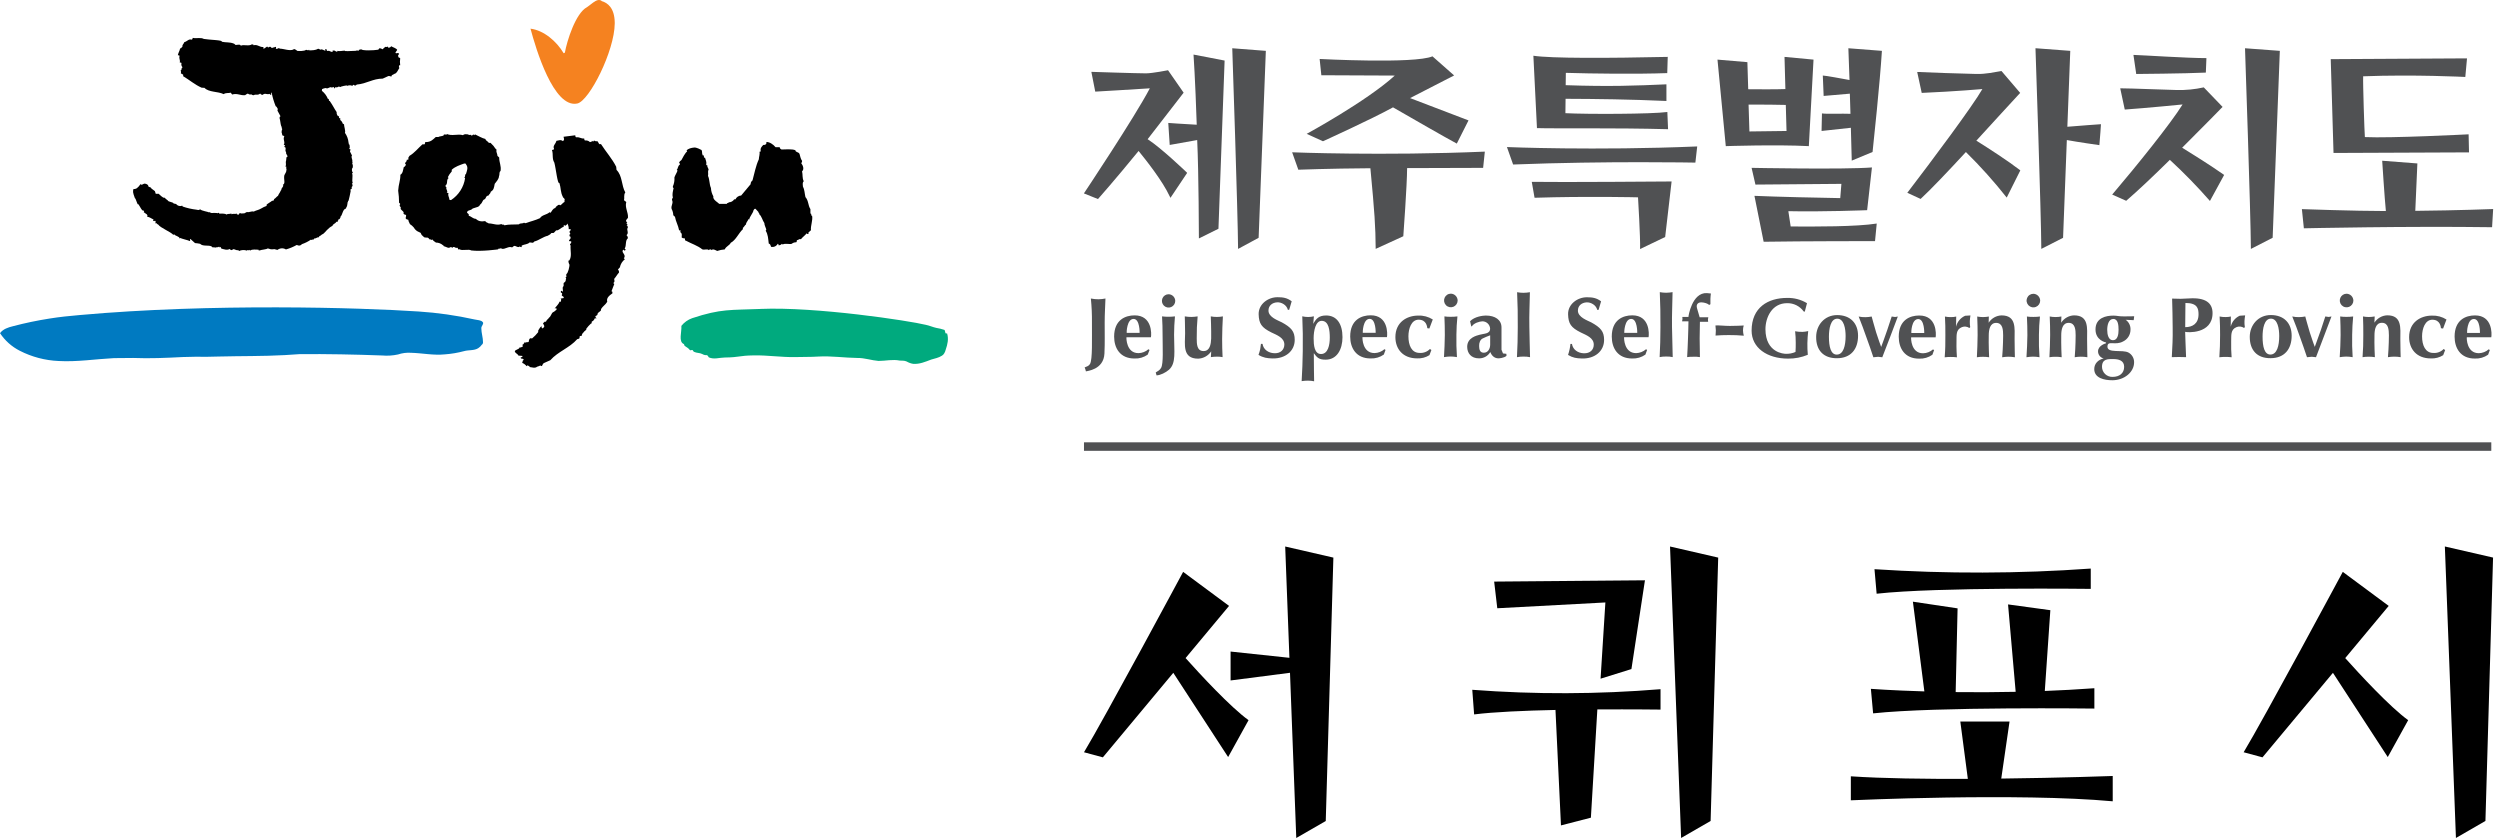 <svg width="179" height="60" viewBox="0 0 179 60" fill="none" xmlns="http://www.w3.org/2000/svg">
<g clip-path="url(#clip0_107_8556)">
<path fill-rule="evenodd" clip-rule="evenodd" d="M33.993 22.876C34.205 22.923 34.447 22.918 34.562 23.059C34.677 23.169 34.449 23.352 34.463 23.498C34.463 23.846 34.584 24.16 34.584 24.509C34.585 24.543 34.577 24.577 34.562 24.608C34.547 24.639 34.524 24.666 34.495 24.686C34.427 24.783 34.341 24.866 34.241 24.93C33.946 25.117 33.559 25.044 33.218 25.143C32.772 25.262 32.316 25.339 31.856 25.372C31.033 25.456 30.255 25.283 29.42 25.259C29.108 25.239 28.794 25.28 28.497 25.38C28.124 25.461 27.741 25.485 27.36 25.452C25.38 25.38 23.438 25.34 21.466 25.355C21.121 25.368 20.742 25.413 20.396 25.425C18.814 25.513 17.231 25.486 15.648 25.528C15.095 25.542 14.542 25.558 13.988 25.543L13.091 25.564C11.919 25.624 10.716 25.679 9.539 25.63L8.158 25.642C6.85 25.708 5.511 25.923 4.194 25.848C3.228 25.806 2.282 25.557 1.421 25.117C0.846 24.826 0.356 24.391 0 23.853C0.226 23.56 0.567 23.443 0.942 23.353C1.796 23.128 2.661 22.947 3.534 22.81C4.287 22.688 4.975 22.622 5.699 22.558C15.186 21.706 25.815 22.026 29.961 22.302C31.318 22.39 32.665 22.582 33.993 22.876Z" fill="#007AC1"/>
<path d="M78.654 21.428C78.47 21.428 78.287 21.41 78.106 21.374C78.164 21.945 78.19 22.52 78.183 23.094C78.176 24.294 78.233 25.727 78.044 26.062C77.938 26.223 77.82 26.235 77.662 26.306L77.712 26.442L77.752 26.591C77.803 26.565 79.025 26.485 79.078 25.314C79.117 24.455 79.089 23.957 79.095 23.099C79.095 22.436 79.131 22.033 79.151 21.373C78.987 21.407 78.821 21.425 78.654 21.427M81.597 23.833H80.671C80.659 23.817 80.679 22.835 81.166 22.835C81.619 22.835 81.597 23.833 81.597 23.833ZM81.24 22.58C80.579 22.58 79.772 22.898 79.772 24.101C79.772 24.929 80.202 25.674 81.233 25.669C81.57 25.684 81.902 25.587 82.177 25.391L82.307 25.059L82.227 25.006C82.029 25.18 81.777 25.279 81.514 25.285C80.642 25.285 80.642 24.204 80.655 24.146H82.407C82.454 23.902 82.49 22.58 81.242 22.58M83.663 22.68C83.509 22.681 83.355 22.672 83.202 22.652C83.231 23.179 83.241 23.476 83.241 24.002C83.241 24.913 83.31 26.03 83.135 26.339C83.036 26.508 82.916 26.565 82.75 26.667L82.809 26.877C83.083 26.868 83.466 26.678 83.699 26.473C84.224 26.006 84.064 25.179 84.064 23.964C84.064 23.46 84.088 23.163 84.127 22.652C83.974 22.672 83.82 22.681 83.666 22.68M83.673 21.067C83.579 21.067 83.486 21.095 83.407 21.147C83.328 21.199 83.267 21.273 83.23 21.361C83.194 21.448 83.184 21.544 83.202 21.637C83.221 21.73 83.266 21.815 83.333 21.882C83.4 21.949 83.485 21.994 83.578 22.013C83.67 22.031 83.766 22.022 83.854 21.986C83.941 21.949 84.016 21.888 84.068 21.809C84.12 21.731 84.148 21.638 84.148 21.544C84.145 21.418 84.094 21.299 84.006 21.21C83.918 21.122 83.798 21.07 83.673 21.067ZM87.124 22.693C86.979 22.694 86.834 22.68 86.692 22.653C86.692 22.653 86.731 23.639 86.72 24.236C86.705 24.646 86.626 25.142 86.173 25.136C85.697 25.136 85.686 24.639 85.686 24.236C85.68 23.707 85.702 23.179 85.751 22.653C85.607 22.676 85.462 22.689 85.317 22.693C85.154 22.694 84.991 22.68 84.83 22.653C84.83 22.653 84.853 23.394 84.853 23.864C84.853 24.645 84.633 25.68 85.787 25.68C85.974 25.673 86.156 25.622 86.319 25.53C86.481 25.439 86.62 25.311 86.723 25.155L86.698 25.57C86.836 25.549 86.975 25.538 87.114 25.537C87.256 25.532 87.398 25.543 87.537 25.57C87.515 25.044 87.505 24.792 87.505 24.275C87.515 23.645 87.522 23.275 87.559 22.653C87.414 22.68 87.267 22.694 87.12 22.693M91.764 23.073C91.539 22.951 90.816 22.72 90.823 22.232C90.823 21.891 91.082 21.668 91.447 21.646C91.747 21.63 92.126 21.832 92.21 22.182H92.305L92.485 21.573C92.165 21.329 91.876 21.28 91.475 21.28C90.804 21.274 90.107 21.768 90.119 22.498C90.138 23.168 90.321 23.449 91.026 23.8C91.425 23.991 91.969 24.185 91.959 24.681C91.953 25.022 91.705 25.319 91.229 25.29C90.822 25.272 90.459 25.032 90.396 24.62H90.284C90.272 24.748 90.254 24.876 90.23 25.002C90.199 25.14 90.158 25.276 90.108 25.41C90.448 25.615 90.717 25.653 91.106 25.664C92.033 25.69 92.702 25.134 92.702 24.336C92.702 23.727 92.458 23.448 91.758 23.068M94.589 25.347C94.109 25.354 94.056 24.706 94.056 24.226C94.056 23.69 94.192 22.972 94.632 22.972C95.148 22.972 95.213 23.666 95.213 24.178C95.213 24.691 95.091 25.347 94.589 25.347ZM94.954 22.588C94.439 22.588 94.234 22.811 94.029 23.189L94.074 22.648C93.801 22.713 93.516 22.713 93.243 22.648C93.283 23.613 93.29 24.178 93.278 25.143C93.264 25.974 93.245 26.463 93.198 27.29C93.343 27.267 93.49 27.255 93.637 27.255C93.79 27.253 93.942 27.268 94.091 27.3C94.091 27.005 94.079 26.829 94.079 26.524C94.079 26.048 94.079 25.765 94.069 25.287C94.293 25.586 94.424 25.76 94.922 25.752C95.713 25.752 96.122 25.033 96.122 24.143C96.122 23.189 95.713 22.588 94.951 22.588M98.498 23.828H97.575C97.564 23.812 97.581 22.831 98.07 22.831C98.52 22.831 98.498 23.828 98.498 23.828ZM98.144 22.575C97.48 22.575 96.674 22.893 96.674 24.096C96.674 24.924 97.106 25.669 98.135 25.664C98.473 25.679 98.806 25.581 99.082 25.386L99.204 25.054L99.127 25.002C98.93 25.175 98.678 25.274 98.415 25.28C97.543 25.28 97.543 24.199 97.554 24.141H99.306C99.351 23.897 99.392 22.575 98.141 22.575M101.572 22.889C102.157 22.889 102.181 23.427 102.196 23.498L102.343 23.521L102.587 22.874C102.274 22.677 101.908 22.579 101.538 22.596C100.738 22.596 99.91 23.066 99.91 24.136C99.91 24.979 100.439 25.66 101.466 25.66C101.778 25.676 102.086 25.595 102.349 25.428L102.487 25.062L102.385 24.987C102.289 25.086 102.173 25.162 102.045 25.21C101.917 25.259 101.78 25.279 101.643 25.268C101.068 25.268 100.843 24.724 100.843 24.077C100.843 23.534 101.054 22.889 101.574 22.889M104.352 22.654C104.198 22.674 104.043 22.684 103.887 22.682C103.731 22.687 103.574 22.677 103.42 22.654C103.441 23.18 103.449 23.475 103.449 23.993C103.441 24.617 103.424 24.955 103.389 25.569C103.542 25.544 103.696 25.53 103.851 25.526C104.007 25.527 104.163 25.542 104.317 25.569C104.279 24.938 104.268 24.595 104.279 23.963C104.286 23.46 104.304 23.161 104.352 22.652M103.881 21.026C103.785 21.026 103.691 21.054 103.611 21.108C103.532 21.161 103.469 21.236 103.432 21.325C103.395 21.413 103.385 21.51 103.403 21.605C103.421 21.699 103.466 21.786 103.533 21.854C103.6 21.923 103.686 21.97 103.78 21.99C103.874 22.009 103.972 22.001 104.061 21.966C104.15 21.93 104.227 21.869 104.281 21.791C104.336 21.712 104.366 21.619 104.368 21.523C104.367 21.393 104.316 21.268 104.225 21.176C104.134 21.083 104.011 21.029 103.881 21.026ZM106.696 24.677C106.696 24.963 106.544 25.255 106.243 25.255C105.942 25.255 105.912 24.999 105.905 24.774C105.897 24.549 105.979 24.31 106.177 24.225C106.346 24.144 106.52 24.071 106.696 24.008V24.677ZM107.614 25.306L107.507 25.042V23.445C107.507 22.899 107.052 22.593 106.383 22.593C106.181 22.593 105.576 22.666 105.258 23L105.341 23.365H105.387C105.519 23.134 105.935 23.014 106.13 23.007C106.273 23.004 106.411 23.057 106.516 23.154C106.621 23.251 106.684 23.384 106.692 23.527C106.692 23.92 106.259 23.874 105.945 23.967C105.762 24.023 105.051 24.159 105.051 24.83C105.051 25.287 105.33 25.658 105.893 25.658C106.056 25.662 106.217 25.622 106.36 25.543C106.503 25.463 106.622 25.347 106.705 25.206C106.807 25.469 107.001 25.658 107.292 25.658C107.323 25.658 107.684 25.637 107.863 25.481L107.857 25.333L107.614 25.306ZM109.538 20.922C109.386 20.949 109.232 20.963 109.078 20.965C108.925 20.965 108.773 20.95 108.624 20.922C108.669 21.873 108.675 22.471 108.672 23.436C108.672 24.288 108.652 24.736 108.614 25.574C108.762 25.544 108.913 25.53 109.064 25.532C109.228 25.526 109.391 25.54 109.551 25.574C109.534 24.722 109.513 24.264 109.502 23.411C109.483 22.462 109.526 21.869 109.541 20.922M113.918 23.076C113.694 22.955 112.968 22.723 112.978 22.235C112.978 21.894 113.238 21.671 113.6 21.649C113.897 21.634 114.281 21.836 114.362 22.185H114.459L114.638 21.576C114.317 21.333 114.029 21.284 113.627 21.284C112.96 21.278 112.258 21.771 112.275 22.502C112.294 23.172 112.477 23.453 113.181 23.803C113.576 23.995 114.124 24.188 114.113 24.685C114.113 25.026 113.862 25.323 113.382 25.294C112.979 25.276 112.615 25.036 112.552 24.624H112.443C112.432 24.752 112.412 24.88 112.385 25.005C112.355 25.143 112.317 25.279 112.273 25.413C112.61 25.619 112.871 25.657 113.27 25.668C114.197 25.693 114.853 25.138 114.853 24.339C114.853 23.73 114.61 23.452 113.913 23.072M117.226 23.831H116.297C116.289 23.816 116.308 22.834 116.794 22.834C117.249 22.834 117.226 23.831 117.226 23.831ZM116.871 22.578C116.208 22.578 115.403 22.896 115.403 24.099C115.403 24.927 115.831 25.672 116.865 25.668C117.202 25.682 117.535 25.584 117.811 25.39L117.932 25.058L117.858 25.005C117.66 25.178 117.408 25.277 117.146 25.284C116.275 25.284 116.275 24.203 116.286 24.144H118.037C118.085 23.901 118.121 22.578 116.874 22.578M119.753 20.918C119.602 20.943 119.45 20.958 119.297 20.96C119.144 20.96 118.991 20.946 118.841 20.918C118.88 21.869 118.892 22.466 118.887 23.431C118.887 24.283 118.869 24.731 118.83 25.569C118.978 25.539 119.128 25.525 119.279 25.528C119.443 25.521 119.606 25.535 119.766 25.569C119.75 24.717 119.728 24.259 119.715 23.407C119.704 22.457 119.741 21.864 119.756 20.918M120.895 22.692H120.455L120.466 22.84L120.438 23.005H120.894C120.882 23.466 120.882 23.735 120.862 24.193C120.843 24.893 120.823 25.019 120.799 25.569C120.946 25.547 121.095 25.538 121.243 25.544C121.401 25.535 121.559 25.544 121.714 25.569C121.714 25.097 121.695 24.694 121.695 24.23C121.695 23.7 121.714 23.566 121.714 23.04H122.304L122.288 22.874L122.315 22.716H121.695L121.509 22.078C121.416 21.762 121.612 21.637 121.839 21.649C122.042 21.66 122.288 21.735 122.376 21.836L122.466 21.782C122.466 21.637 122.466 21.539 122.466 21.394C122.466 21.249 122.489 21.15 122.5 21.015L122.211 20.986C121.148 20.932 120.88 22.659 120.893 22.697M124.851 23.305C124.729 23.314 124.242 23.336 123.862 23.336C123.457 23.336 123.081 23.284 122.825 23.302L122.854 23.65C122.854 23.797 122.832 24.015 122.832 24.026C123.197 24.001 123.414 23.991 123.783 23.991C124.195 23.991 124.446 24.001 124.857 24.036C124.822 23.914 124.802 23.788 124.799 23.661C124.797 23.541 124.815 23.42 124.851 23.305ZM129.034 23.761C128.865 23.765 128.695 23.751 128.53 23.718C128.561 23.99 128.576 24.264 128.575 24.538C128.575 24.792 128.575 24.947 128.558 25.2C128.34 25.296 128.104 25.341 127.867 25.332C127.732 25.332 126.417 25.268 126.406 23.576C126.406 22.732 126.871 21.707 127.955 21.707C128.187 21.702 128.416 21.753 128.624 21.857C128.831 21.961 129.01 22.114 129.146 22.302L129.222 22.317L129.381 21.708C128.952 21.449 128.458 21.318 127.957 21.331C126.595 21.331 125.415 22.009 125.415 23.674C125.415 24.892 126.511 25.677 128.029 25.677C128.513 25.682 128.992 25.589 129.439 25.403C129.414 25.126 129.404 24.848 129.409 24.569C129.416 24.232 129.435 24.03 129.467 23.705C129.323 23.739 129.176 23.759 129.029 23.765M131.51 25.389C131.085 25.389 130.951 24.829 130.951 24.103C130.951 23.553 131.065 22.818 131.549 22.818C132.034 22.818 132.146 23.549 132.146 24.058C132.146 24.758 131.988 25.389 131.51 25.389ZM131.538 22.56C130.634 22.56 130.037 23.284 130.037 24.124C130.028 25.086 130.57 25.655 131.522 25.649C132.526 25.649 133.037 24.994 133.037 24.042C133.037 23.148 132.489 22.56 131.538 22.56ZM135.446 22.663C135.446 22.663 135.259 23.245 135.131 23.616C134.97 24.097 134.692 24.841 134.692 24.841C134.692 24.841 134.458 24.214 134.334 23.807C134.199 23.363 134.011 22.663 134.011 22.663C133.865 22.692 133.716 22.708 133.567 22.71C133.403 22.714 133.24 22.698 133.08 22.663C133.31 23.24 133.439 23.594 133.645 24.18C133.844 24.731 133.948 25.015 134.132 25.58L134.474 25.547L134.772 25.58C134.99 24.999 135.124 24.67 135.346 24.092C135.552 23.539 135.678 23.215 135.885 22.663L135.688 22.697L135.446 22.663ZM137.776 23.842H136.852C136.84 23.827 136.852 22.845 137.348 22.845C137.798 22.845 137.776 23.842 137.776 23.842ZM137.411 22.59C136.755 22.59 135.95 22.907 135.95 24.11C135.95 24.938 136.378 25.683 137.411 25.679C137.749 25.694 138.083 25.596 138.359 25.401L138.481 25.069L138.404 25.016C138.207 25.19 137.954 25.289 137.691 25.295C136.823 25.295 136.823 24.214 136.839 24.155H138.592C138.635 23.912 138.674 22.59 137.423 22.59M140.703 22.609C140.541 22.681 140.398 22.789 140.285 22.926C140.172 23.062 140.092 23.223 140.052 23.396L140.065 22.665C139.945 22.692 139.823 22.705 139.7 22.705C139.552 22.709 139.403 22.695 139.258 22.665C139.288 23.196 139.288 23.461 139.288 23.99C139.288 24.611 139.288 24.971 139.239 25.584C139.382 25.566 139.527 25.557 139.672 25.558C139.821 25.557 139.969 25.565 140.116 25.584C140.11 25.541 140.07 24.898 140.085 24.454C140.099 24.009 140.023 23.601 140.476 23.421C140.563 23.387 140.657 23.376 140.75 23.387C140.843 23.398 140.931 23.432 141.008 23.486L141.066 23.421C141.043 23.28 141.034 23.137 141.039 22.995C141.046 22.857 141.061 22.72 141.084 22.585L140.703 22.609ZM143.312 22.582C143.126 22.588 142.945 22.639 142.784 22.73C142.623 22.822 142.487 22.952 142.387 23.108L142.401 22.663C142.126 22.716 141.844 22.716 141.569 22.663C141.59 23.189 141.597 23.461 141.597 23.986C141.59 24.617 141.575 24.96 141.544 25.58C141.688 25.556 141.833 25.545 141.979 25.547C142.127 25.545 142.275 25.556 142.421 25.58C142.421 25.58 142.376 24.617 142.395 24.014C142.395 23.607 142.479 23.108 142.938 23.119C143.397 23.13 143.425 23.62 143.425 24.014C143.425 24.655 143.366 25.547 143.355 25.58C143.499 25.557 143.644 25.544 143.789 25.541C143.949 25.541 144.108 25.554 144.266 25.58C144.266 25.58 144.245 24.768 144.245 24.27C144.245 23.518 144.381 22.582 143.309 22.582M146.062 22.663C145.908 22.683 145.753 22.692 145.597 22.691C145.44 22.695 145.283 22.686 145.127 22.663C145.15 23.189 145.161 23.483 145.161 24.002C145.15 24.625 145.133 24.964 145.095 25.578C145.25 25.553 145.405 25.539 145.562 25.535C145.718 25.536 145.874 25.55 146.028 25.578C145.988 24.947 145.978 24.603 145.988 23.971C145.995 23.469 146.012 23.169 146.062 22.66M145.59 21.035C145.494 21.035 145.4 21.063 145.32 21.116C145.24 21.169 145.178 21.245 145.141 21.333C145.104 21.422 145.093 21.519 145.111 21.613C145.129 21.707 145.175 21.794 145.242 21.863C145.309 21.931 145.395 21.978 145.489 21.998C145.583 22.018 145.68 22.01 145.769 21.974C145.859 21.939 145.935 21.878 145.99 21.799C146.045 21.72 146.075 21.627 146.077 21.531C146.076 21.401 146.025 21.277 145.934 21.184C145.843 21.091 145.72 21.037 145.59 21.035ZM148.505 22.58C148.319 22.586 148.138 22.637 147.977 22.729C147.816 22.82 147.68 22.95 147.579 23.106L147.596 22.66C147.32 22.714 147.036 22.714 146.76 22.66C146.782 23.186 146.79 23.459 146.79 23.984C146.782 24.614 146.773 24.958 146.738 25.578C146.882 25.553 147.028 25.542 147.174 25.545C147.321 25.542 147.469 25.553 147.615 25.578C147.607 25.578 147.573 24.614 147.585 24.012C147.585 23.605 147.669 23.106 148.128 23.117C148.588 23.128 148.616 23.617 148.616 24.012C148.616 24.652 148.562 25.545 148.549 25.578C148.692 25.554 148.837 25.541 148.982 25.539C149.141 25.538 149.3 25.551 149.457 25.578C149.457 25.578 149.436 24.765 149.436 24.267C149.436 23.516 149.573 22.58 148.502 22.58M151.287 24.359C150.961 24.359 150.877 23.947 150.877 23.615C150.877 23.282 150.973 22.837 151.314 22.837C151.655 22.837 151.689 23.285 151.689 23.616C151.689 23.947 151.623 24.359 151.287 24.359ZM151.314 25.709C151.679 25.709 152.089 25.803 152.089 26.264C152.089 26.726 151.753 26.985 151.257 26.985C151.16 26.988 151.063 26.972 150.973 26.937C150.882 26.903 150.799 26.851 150.729 26.784C150.659 26.717 150.603 26.637 150.564 26.548C150.525 26.459 150.504 26.364 150.503 26.267C150.503 25.687 150.934 25.704 151.314 25.709ZM152.808 22.645C152.533 22.654 152.362 22.654 152.091 22.654C151.624 22.654 151.624 22.598 151.315 22.598C150.787 22.598 150.049 22.754 150.038 23.572C150.027 24.37 150.768 24.513 150.793 24.523V24.579C150.787 24.579 150.219 24.73 150.219 25.156C150.219 25.274 150.259 25.389 150.333 25.481C150.406 25.574 150.509 25.638 150.625 25.664C150.239 25.748 149.948 26.029 149.948 26.427C149.948 27.067 150.661 27.226 151.242 27.226C152.114 27.226 152.801 26.633 152.801 25.947C152.805 25.805 152.77 25.666 152.701 25.543C152.632 25.419 152.53 25.317 152.407 25.248C151.986 25.004 150.861 25.327 150.894 24.801C150.912 24.348 151.438 24.763 152.014 24.449C152.174 24.372 152.31 24.251 152.404 24.1C152.497 23.949 152.546 23.774 152.544 23.596C152.55 23.46 152.521 23.325 152.461 23.203C152.401 23.081 152.311 22.976 152.199 22.898L152.773 22.924L152.808 22.645ZM156.461 23.424L156.477 21.693C157.32 21.693 157.415 22.072 157.415 22.502C157.415 23.186 156.968 23.425 156.461 23.425M156.741 21.367C156.336 21.399 155.929 21.403 155.523 21.379C155.558 22.199 155.545 22.636 155.563 23.449C155.576 24.288 155.545 24.737 155.501 25.572C155.694 25.572 155.814 25.561 156.014 25.561C156.214 25.561 156.332 25.561 156.523 25.572C156.509 25.14 156.498 24.919 156.481 24.489C156.472 24.204 156.463 24.035 156.457 23.758C156.551 23.807 158.419 23.953 158.419 22.419C158.419 21.688 157.909 21.288 156.743 21.367M160.367 22.605C160.206 22.677 160.063 22.786 159.951 22.922C159.839 23.059 159.76 23.22 159.72 23.392L159.731 22.661C159.611 22.688 159.489 22.702 159.366 22.701C159.218 22.705 159.069 22.692 158.924 22.661C158.954 23.192 158.958 23.458 158.958 23.986C158.958 24.607 158.943 24.968 158.905 25.58C159.05 25.562 159.196 25.553 159.343 25.554C159.49 25.553 159.637 25.562 159.784 25.58C159.753 25.204 159.743 24.827 159.752 24.45C159.77 24.021 159.687 23.598 160.144 23.418C160.231 23.384 160.325 23.372 160.418 23.384C160.51 23.395 160.599 23.429 160.675 23.482L160.731 23.418C160.707 23.277 160.698 23.134 160.705 22.991C160.713 22.854 160.728 22.717 160.753 22.581L160.367 22.605ZM162.559 25.385C162.132 25.385 162 24.825 162 24.099C162 23.549 162.113 22.815 162.598 22.815C163.082 22.815 163.192 23.545 163.192 24.054C163.192 24.754 163.034 25.385 162.559 25.385ZM162.588 22.557C161.686 22.557 161.083 23.28 161.083 24.12C161.083 25.082 161.614 25.652 162.567 25.646C163.573 25.646 164.083 24.991 164.083 24.038C164.083 23.145 163.54 22.557 162.588 22.557ZM166.492 22.659C166.492 22.659 166.303 23.241 166.179 23.612C166.012 24.093 165.738 24.837 165.738 24.837C165.738 24.837 165.504 24.21 165.382 23.803C165.245 23.359 165.057 22.659 165.057 22.659C164.91 22.689 164.761 22.704 164.612 22.706C164.448 22.71 164.284 22.694 164.125 22.659C164.355 23.236 164.49 23.59 164.694 24.176C164.888 24.728 164.996 25.011 165.181 25.576L165.524 25.544L165.826 25.576C166.043 24.995 166.174 24.667 166.391 24.088C166.605 23.536 166.73 23.212 166.934 22.659L166.734 22.693L166.492 22.659ZM168.486 22.659C168.332 22.679 168.176 22.689 168.021 22.687C167.866 22.692 167.71 22.682 167.557 22.659C167.578 23.185 167.587 23.48 167.587 23.998C167.578 24.622 167.563 24.96 167.523 25.574C167.676 25.549 167.831 25.535 167.986 25.531C168.141 25.532 168.296 25.546 168.45 25.574C168.415 24.943 168.401 24.6 168.415 23.968C168.424 23.465 168.442 23.165 168.486 22.657M168.015 21.031C167.919 21.031 167.825 21.059 167.745 21.112C167.665 21.166 167.603 21.241 167.566 21.329C167.529 21.418 167.519 21.515 167.537 21.61C167.555 21.704 167.6 21.791 167.667 21.859C167.734 21.927 167.82 21.975 167.914 21.994C168.008 22.014 168.105 22.006 168.195 21.971C168.284 21.935 168.36 21.874 168.415 21.796C168.47 21.717 168.5 21.624 168.502 21.528C168.501 21.398 168.45 21.273 168.359 21.18C168.268 21.088 168.145 21.034 168.015 21.031ZM170.93 22.576C170.745 22.582 170.564 22.633 170.404 22.725C170.243 22.816 170.107 22.946 170.008 23.102L170.028 22.657C169.889 22.684 169.749 22.697 169.608 22.697C169.467 22.698 169.327 22.684 169.19 22.657C169.211 23.183 169.212 23.455 169.212 23.98C169.212 24.611 169.203 24.954 169.159 25.574C169.306 25.55 169.454 25.539 169.603 25.541C169.749 25.539 169.896 25.55 170.041 25.574C170.035 25.574 169.995 24.611 170.013 24.008C170.013 23.601 170.098 23.102 170.558 23.113C171.019 23.124 171.039 23.613 171.046 24.008C171.046 24.648 170.987 25.541 170.976 25.574C171.121 25.551 171.267 25.538 171.413 25.535C171.572 25.535 171.73 25.547 171.887 25.574C171.887 25.574 171.864 24.762 171.864 24.264C171.864 23.512 171.999 22.576 170.929 22.576M174.154 22.892C174.734 22.892 174.763 23.43 174.771 23.5L174.925 23.523L175.168 22.877C174.857 22.68 174.493 22.582 174.125 22.598C173.318 22.598 172.493 23.068 172.493 24.138C172.493 24.981 173.022 25.663 174.047 25.663C174.359 25.679 174.669 25.598 174.932 25.43L175.072 25.065L174.966 24.989C174.871 25.088 174.756 25.164 174.628 25.213C174.5 25.262 174.362 25.281 174.226 25.271C173.654 25.271 173.42 24.726 173.42 24.08C173.42 23.537 173.635 22.892 174.158 22.892M177.567 23.836H176.645C176.632 23.82 176.645 22.839 177.132 22.839C177.587 22.839 177.564 23.836 177.564 23.836M177.21 22.583C176.548 22.583 175.749 22.901 175.749 24.104C175.749 24.932 176.179 25.677 177.201 25.672C177.539 25.688 177.874 25.591 178.15 25.395L178.272 25.062L178.194 25.01C177.998 25.184 177.746 25.282 177.484 25.289C176.608 25.289 176.608 24.208 176.625 24.149H178.376C178.422 23.906 178.46 22.583 177.212 22.583M78.615 14.252C78.615 14.252 79.778 12.947 81.523 10.809C82.062 11.47 83.235 12.952 83.743 14.043L83.805 14.165L84.999 12.381L84.957 12.332C84.879 12.263 83.185 10.627 82.171 9.966L84.748 6.637L83.632 5.029C83.632 5.029 82.505 5.252 82.049 5.252C81.406 5.252 78.141 5.144 78.141 5.144L78.42 6.561C78.42 6.561 81.679 6.371 82.328 6.324C81.232 8.415 77.607 13.848 77.607 13.848L78.615 14.252Z" fill="#505153"/>
<path d="M85.687 8.93C84.754 8.884 83.648 8.802 83.648 8.802L83.751 10.378C83.751 10.378 85.556 10.057 85.719 10.027C85.831 12.42 85.841 17.072 85.841 17.072L87.243 16.378V16.332C87.263 15.891 87.682 4.336 87.682 4.336L85.456 3.907C85.456 3.907 85.578 5.629 85.686 8.93" fill="#505153"/>
<path d="M90.634 3.641L88.23 3.455C88.23 3.455 88.634 15.398 88.646 17.823L90.118 17.026L90.634 3.641Z" fill="#505153"/>
<path d="M162.722 17.024L163.236 3.641L160.743 3.455C160.743 3.455 161.152 15.398 161.164 17.823L162.722 17.024Z" fill="#505153"/>
<path d="M147.985 10.027C148.771 10.174 150.315 10.392 150.315 10.392C150.364 9.905 150.429 8.893 150.429 8.893C150.429 8.893 148.791 9.008 148.023 9.076L148.231 3.641L145.74 3.453C145.74 3.453 146.149 15.397 146.158 17.821L147.716 17.027L147.985 10.027Z" fill="#505153"/>
<path d="M94.724 10.114C94.724 10.114 98.179 8.547 99.74 7.686C101.107 8.474 103.463 9.829 104.238 10.243L104.307 10.281L105.145 8.621L100.961 7.023L104.115 5.402L102.565 4.034C101.276 4.585 94.486 4.222 94.486 4.222L94.608 5.387C94.608 5.387 99.478 5.411 99.868 5.411C97.822 7.268 93.559 9.583 93.559 9.583L94.724 10.114Z" fill="#505153"/>
<path d="M98.501 17.819L100.477 16.915C100.477 16.915 100.749 13.2 100.749 12.036C100.91 12.036 106.192 12.019 106.192 12.019L106.314 10.856C98.99 11.168 92.517 10.904 92.517 10.904L92.96 12.152C92.96 12.152 95.075 12.068 98.12 12.046C98.422 15.261 98.486 16.175 98.499 17.819" fill="#505153"/>
<path d="M176.781 10.91L176.753 9.617C176.753 9.617 171.127 9.905 169.325 9.815C169.295 9.522 169.177 5.899 169.203 5.463C172.842 5.323 176.516 5.51 176.516 5.51L176.638 4.179L166.881 4.235L167.08 10.952L176.781 10.91Z" fill="#505153"/>
<path d="M172.935 15.096L173.084 11.702L170.565 11.509C170.565 11.509 170.741 14.274 170.829 15.11C168.594 15.11 164.815 14.973 164.815 14.973L164.957 16.347C164.957 16.347 172.424 16.181 178.433 16.269L178.51 14.967C178.51 14.967 176.034 15.066 172.935 15.096Z" fill="#505153"/>
<path d="M127.771 4.074L127.834 6.377C127.136 6.408 125.678 6.391 125.172 6.389L125.113 4.45L122.972 4.268L123.566 10.463C123.566 10.463 127.192 10.341 129.513 10.463L129.848 4.268L127.771 4.074ZM125.258 9.412L125.198 7.49C126.073 7.478 127.333 7.501 127.863 7.513L127.915 9.378L125.258 9.412Z" fill="#505153"/>
<path d="M132.585 11.501L134.076 10.881C134.141 10.289 134.608 5.864 134.745 3.641L132.343 3.455C132.374 4.231 132.4 4.963 132.425 5.729C131.802 5.615 130.772 5.422 130.513 5.408L130.573 6.869L132.449 6.707C132.465 7.16 132.481 7.638 132.493 8.149C131.844 8.119 130.899 8.18 130.452 8.121L130.424 9.377L132.522 9.149C132.539 9.854 132.566 10.628 132.585 11.499" fill="#505153"/>
<path d="M131.845 13.154L131.761 14.185C130.48 14.168 127.1 14.089 125.618 14.022L126.277 17.31C129.015 17.264 134.252 17.264 134.252 17.264L134.374 16.006C132.92 16.237 129.968 16.227 128.212 16.216L128.046 15.12C130.434 15.177 133.687 15.049 133.687 15.049L134.031 11.989C132.025 12.148 125.414 12.018 125.414 12.018L125.689 13.216C126.768 13.206 130.959 13.169 131.85 13.164" fill="#505153"/>
<path d="M144.645 6.652L143.306 5.085C142.827 5.164 142.168 5.314 141.509 5.296C139.961 5.252 138.258 5.203 137.271 5.152L137.595 6.652C140.059 6.545 141.938 6.377 141.938 6.377C141.255 7.577 138.367 11.447 136.563 13.804L137.516 14.243C138.246 13.571 139.489 12.261 140.758 10.886C141.8 11.91 142.776 12.999 143.681 14.147L144.655 12.198C143.785 11.526 142.378 10.615 141.506 10.072C142.794 8.671 144.012 7.325 144.645 6.65" fill="#505153"/>
<path d="M157.938 5.198L157.98 4.161C156.577 4.161 153.528 3.956 152.754 3.931L152.954 5.297C152.954 5.297 156.422 5.269 157.938 5.198Z" fill="#505153"/>
<path d="M158.229 14.393L159.249 12.525C158.283 11.845 156.988 11.036 156.242 10.576C157.818 9.011 159.136 7.654 159.136 7.654L157.79 6.256C157.156 6.397 156.507 6.461 155.858 6.445C154.267 6.405 152.909 6.335 151.808 6.323L152.133 7.844C153.627 7.741 156.273 7.479 156.273 7.479C155.421 8.85 153.009 11.845 151.233 13.932L152.236 14.377C153.088 13.646 154.24 12.55 155.361 11.445C156.37 12.374 157.328 13.357 158.231 14.389" fill="#505153"/>
<path d="M119.433 9.251L119.382 8.019C118.239 8.173 113.665 8.185 112.083 8.104L112.095 7.074C114.308 7.082 116.702 7.113 119.316 7.23V6.038C117.147 6.133 115.283 6.21 112.103 6.099L112.114 5.216C114.013 5.275 117.162 5.314 119.375 5.234L119.41 4.073C115.121 4.169 111.069 4.184 109.79 3.991L110.046 9.172C111.316 9.216 115.581 9.144 119.428 9.251" fill="#505153"/>
<path d="M117.282 14.128C117.282 14.128 117.458 17.014 117.43 17.832L119.226 16.969L119.687 12.993C119.687 12.993 111.689 13.058 109.675 13.02L109.874 14.16C113.684 14.038 117.282 14.129 117.282 14.129" fill="#505153"/>
<path d="M121.389 11.643L121.52 10.485C114.191 10.794 107.897 10.529 107.897 10.529L108.339 11.779C115.097 11.517 121.389 11.643 121.389 11.643Z" fill="#505153"/>
<path d="M84.885 47.12L88.001 43.382L84.713 40.946C84.713 40.946 79.03 51.523 77.614 53.861L78.965 54.226L84.008 48.174L87.935 54.205L89.396 51.564C88.094 50.627 85.895 48.246 84.891 47.121" fill="black"/>
<path d="M92.02 39.13L92.322 47.099L88.11 46.651V48.721L92.364 48.171L92.813 60.001L94.924 58.784L95.47 39.924L92.02 39.13Z" fill="black"/>
<path d="M167.917 47.12L171.031 43.382L167.743 40.946C167.743 40.946 162.059 51.523 160.645 53.861L161.994 54.226L167.038 48.174L170.964 54.205L172.425 51.564C171.125 50.627 168.926 48.246 167.92 47.121" fill="black"/>
<path d="M175.845 59.999L177.957 58.78L178.503 39.922L175.052 39.128L175.845 59.999Z" fill="black"/>
<path d="M119.574 39.13L120.368 59.999L122.48 58.781L123.023 39.924L119.574 39.13Z" fill="black"/>
<path d="M114.945 43.136L114.601 48.594L116.81 47.905L117.778 41.549L106.982 41.642L107.205 43.551L114.945 43.136Z" fill="black"/>
<path d="M105.415 49.394L105.547 51.153C106.96 50.974 109.161 50.881 111.372 50.832L111.765 59.099L113.908 58.546L114.37 50.795C116.9 50.781 118.894 50.807 118.894 50.807V49.346C114.41 49.714 109.903 49.729 105.415 49.389" fill="black"/>
<path d="M149.698 42.17V40.709C144.544 41.077 139.37 41.092 134.213 40.754L134.367 42.51C138.734 42.023 149.697 42.164 149.697 42.164" fill="black"/>
<path d="M149.957 50.739V49.277C148.74 49.366 147.559 49.428 146.408 49.473L146.805 43.69L143.776 43.276L144.322 49.534C142.89 49.566 141.458 49.572 140.026 49.554L140.163 43.559L136.963 43.08L137.784 49.504C135.419 49.434 133.955 49.321 133.955 49.321L134.115 51.077C138.62 50.59 149.957 50.734 149.957 50.734" fill="black"/>
<path d="M143.29 55.746L143.883 51.663H140.359L140.897 55.767C137.89 55.778 134.809 55.739 132.52 55.584V57.302C132.52 57.302 144.505 56.752 151.271 57.373V55.561C151.271 55.561 147.628 55.695 143.286 55.746" fill="black"/>
<path d="M77.613 31.67V32.279H178.377V31.67H77.613Z" fill="#505153"/>
<path fill-rule="evenodd" clip-rule="evenodd" d="M43.083 0.072C43.047 0.038 43.002 0.016 42.953 0.007C42.756 -0.033 42.56 0.107 42.26 0.342L42.029 0.513C41.212 0.94 40.588 2.948 40.446 3.767C40.422 3.781 40.403 3.792 40.359 3.814C39.857 2.961 38.941 2.172 37.984 2.053C38.364 3.476 39.639 7.776 41.336 7.411C42.199 7.221 43.999 3.652 44.015 1.688V1.615C44.001 0.574 43.512 0.202 43.077 0.077L43.083 0.072Z" fill="#F58220"/>
<path fill-rule="evenodd" clip-rule="evenodd" d="M54.437 22.121C52.327 22.209 51.626 22.095 49.559 22.782C49.255 22.889 48.987 23.08 48.787 23.332C48.82 23.773 48.559 24.47 48.965 24.635C48.985 24.635 48.983 24.704 49.004 24.74C49.125 24.861 49.247 24.879 49.369 25.034C49.447 25.145 49.511 25.022 49.593 25.069C49.631 25.109 49.651 25.178 49.691 25.19C49.895 25.288 50.081 25.249 50.283 25.349C50.375 25.406 50.482 25.435 50.59 25.43C50.651 25.406 50.73 25.552 50.752 25.588C51.136 25.752 51.49 25.605 51.878 25.599C53.05 25.581 52.829 25.464 53.999 25.445C54.984 25.431 55.948 25.584 56.929 25.567C57.462 25.548 58.042 25.567 58.575 25.53C59.518 25.473 60.461 25.62 61.406 25.631C61.879 25.62 62.427 25.808 62.902 25.843C63.415 25.843 63.901 25.713 64.422 25.817C64.584 25.831 64.75 25.805 64.918 25.884C65.061 25.967 65.218 26.024 65.381 26.051C65.837 26.085 66.233 25.912 66.676 25.744C66.938 25.665 67.201 25.622 67.44 25.468C67.561 25.412 67.671 25.224 67.717 25.023C67.839 24.667 67.939 24.275 67.81 23.868C67.787 23.868 67.726 23.896 67.705 23.859C67.659 23.792 67.671 23.627 67.605 23.616C67.422 23.554 67.234 23.508 67.043 23.478C66.792 23.425 66.539 23.307 66.288 23.258C65.12 22.969 58.439 21.95 54.438 22.119L54.437 22.121Z" fill="#00AA7E"/>
<path d="M28.568 4.684L28.654 4.67C28.629 4.508 28.629 4.344 28.654 4.183C28.639 4.1 28.513 4.153 28.547 4.102L28.516 4.044C28.465 4.008 28.532 3.922 28.567 3.871C28.533 3.7 28.381 3.893 28.309 3.771L28.441 3.573C28.381 3.451 28.111 3.381 28.008 3.31C27.936 3.412 27.942 3.37 27.818 3.431L27.775 3.336C27.654 3.404 27.577 3.323 27.542 3.372C27.593 3.405 27.508 3.401 27.472 3.45C27.437 3.498 27.4 3.549 27.35 3.513C27.324 3.491 27.293 3.474 27.259 3.465C27.226 3.456 27.191 3.454 27.157 3.459C27.122 3.512 27.122 3.512 27.086 3.558C26.735 3.618 25.942 3.638 25.862 3.529C25.774 3.549 25.774 3.549 25.687 3.573C25.739 3.599 25.657 3.657 25.67 3.624C25.63 3.624 25.507 3.598 25.483 3.638C25.201 3.638 24.583 3.699 24.704 3.626C24.562 3.62 24.284 3.696 24.174 3.637C24.136 3.809 23.964 3.575 23.891 3.621C23.9 3.621 23.9 3.631 23.875 3.637C23.879 3.63 23.884 3.625 23.891 3.621C23.868 3.61 23.78 3.609 23.822 3.629V3.702C23.646 3.756 23.635 3.59 23.456 3.653C23.398 3.629 23.372 3.598 23.4 3.547C23.342 3.525 23.302 3.49 23.279 3.547L23.307 3.622C23.219 3.655 23.072 3.475 22.956 3.558L22.781 3.487C22.58 3.609 22.363 3.597 22.154 3.609L22.124 3.558C22.11 3.588 22.017 3.637 22.035 3.593L21.914 3.566C21.808 3.669 21.366 3.665 21.241 3.636C21.363 3.665 20.998 3.419 21.016 3.546C20.703 3.668 20.345 3.485 20.013 3.482C19.994 3.353 19.853 3.566 19.749 3.482C19.769 3.423 19.789 3.361 19.728 3.352C19.645 3.4 19.584 3.38 19.502 3.43C19.439 3.423 19.38 3.414 19.396 3.356C19.331 3.348 19.267 3.341 19.248 3.396C19.186 3.389 19.127 3.38 19.141 3.323C19.059 3.37 18.977 3.435 18.898 3.486C18.835 3.486 18.851 3.423 18.867 3.364C18.594 3.402 18.44 3.154 18.152 3.243C18.167 3.187 18.106 3.18 18.039 3.174C17.796 3.335 17.461 3.161 17.24 3.274C17.203 3.152 17.059 3.213 16.931 3.212C16.853 3.269 16.802 3.123 16.74 3.122C16.444 3 16.193 3.059 15.873 2.988C15.995 2.866 14.984 2.859 14.596 2.788C14.352 2.657 14.056 2.78 13.803 2.71C13.788 2.774 13.774 2.84 13.707 2.838C13.519 2.77 13.407 2.96 13.193 3.022C13.165 3.144 13.027 3.21 13.071 3.319C12.976 3.441 12.964 3.467 12.897 3.465C12.84 3.72 12.797 3.693 12.732 3.952C12.8 3.96 12.867 3.961 12.853 4.023C12.803 4.212 12.92 4.285 12.87 4.475C12.937 4.475 13.007 4.482 12.992 4.544C12.98 4.59 12.98 4.638 12.992 4.684C13.004 4.73 13.028 4.771 13.062 4.805C13.044 4.868 13.027 4.927 12.962 4.927L13.01 4.992L12.928 5.052C12.947 5.08 12.959 5.112 12.962 5.146C12.965 5.179 12.96 5.213 12.946 5.244C12.996 5.31 13.197 5.322 13.098 5.445C13.567 5.725 13.95 6.065 14.437 6.279C14.507 6.279 14.574 6.279 14.638 6.289C14.961 6.623 15.597 6.533 16.015 6.74C16.185 6.618 16.367 6.691 16.52 6.634L16.622 6.768C16.987 6.657 17.189 6.843 17.541 6.818L17.714 6.705C17.78 6.714 17.844 6.725 17.826 6.785L17.911 6.729L17.959 6.799L18.044 6.744C18.023 6.807 18.09 6.816 18.157 6.82C18.326 6.713 18.433 6.859 18.628 6.698C18.648 6.727 18.674 6.75 18.705 6.767C18.735 6.783 18.769 6.792 18.804 6.792C18.999 6.626 19.069 6.799 19.308 6.721L19.349 6.796L19.437 6.747L19.398 6.671C19.401 6.66 19.408 6.65 19.417 6.642C19.426 6.635 19.437 6.63 19.449 6.629C19.514 6.962 19.611 7.288 19.738 7.603C19.789 7.611 19.86 7.732 19.89 7.8C19.877 7.857 19.877 7.857 19.866 7.922C19.941 8.058 20.017 8.195 20.091 8.335C20.04 8.322 20.028 8.38 20.014 8.441C20.075 8.635 20.073 8.847 20.136 9.036C20.216 9.107 20.124 9.149 20.21 9.239C20.219 9.248 20.158 9.361 20.17 9.368C20.152 9.44 20.161 9.515 20.194 9.58C20.224 9.791 20.213 9.624 20.36 9.775C20.224 9.938 20.451 10.204 20.316 10.364C20.389 10.441 20.392 10.333 20.415 10.394C20.39 10.436 20.39 10.436 20.367 10.48C20.344 10.524 20.39 10.541 20.438 10.56C20.484 10.682 20.399 10.749 20.461 10.865C20.509 10.876 20.461 11.023 20.513 11.033C20.528 11.141 20.663 11.174 20.534 11.248C20.487 11.236 20.513 11.452 20.463 11.595C20.483 11.713 20.477 11.834 20.449 11.95C20.498 11.961 20.53 11.902 20.513 11.95L20.479 12.045C20.528 12.055 20.523 12.143 20.505 12.19C20.505 12.343 20.405 12.422 20.355 12.563C20.3 12.873 20.461 13.124 20.252 13.234C20.327 13.303 20.233 13.385 20.213 13.434C20.143 13.467 20.162 13.617 20.099 13.655C20.02 13.845 19.978 13.834 19.906 14.02C19.784 14.094 19.759 14.176 19.633 14.25C19.612 14.296 19.612 14.296 19.593 14.342C19.573 14.389 19.531 14.379 19.487 14.37C19.405 14.456 19.122 14.588 19.077 14.68L19.101 14.738C18.957 14.788 18.82 14.853 18.691 14.933C18.502 15.046 18.362 15.047 18.166 15.149C17.994 15.1 17.848 15.228 17.679 15.179C17.613 15.214 17.549 15.25 17.482 15.28C17.395 15.257 17.267 15.324 17.201 15.255C17.116 15.233 17.134 15.392 17.049 15.37L16.964 15.345L16.945 15.287C16.813 15.355 16.707 15.274 16.579 15.34L16.56 15.285C16.428 15.352 16.316 15.276 16.237 15.363C16.126 15.287 15.888 15.285 15.695 15.3C15.712 15.251 15.67 15.242 15.625 15.236L15.562 15.276C15.582 15.228 15.197 15.255 15.15 15.25L15.062 15.233L15.035 15.175L14.973 15.216C14.902 15.153 14.439 15.106 14.328 14.984C14.24 15.068 14.155 15.032 14.055 15.011C13.723 14.972 13.397 14.898 13.081 14.789L13.05 14.727C12.973 14.758 12.888 14.763 12.807 14.741C12.727 14.719 12.656 14.671 12.605 14.605C12.554 14.593 12.483 14.587 12.434 14.571C12.381 14.45 12.053 14.472 12.013 14.349C11.929 14.29 11.85 14.224 11.779 14.15C11.672 14.217 11.403 13.893 11.353 13.873L11.153 13.879L11.09 13.684L10.847 13.502C10.747 13.318 10.648 13.462 10.617 13.307C10.591 13.186 10.414 13.149 10.344 13.147C10.273 13.144 10.132 13.3 10.062 13.18C9.991 13.294 9.9 13.396 9.795 13.48C9.721 13.524 9.636 13.545 9.551 13.54C9.515 13.728 9.495 13.748 9.658 14.188C9.732 14.201 9.809 14.621 9.891 14.641C9.857 14.479 10.106 14.988 10.188 15.058L10.29 15.086C10.341 15.1 10.316 15.147 10.29 15.191L10.518 15.353C10.54 15.414 10.588 15.432 10.535 15.52C10.709 15.532 10.82 15.642 10.965 15.7C11.015 15.722 10.984 15.765 10.955 15.807C11.002 15.828 11.051 15.85 11.077 15.807C11.198 15.807 11.113 15.936 11.132 15.997L11.21 15.978C11.228 16.04 11.331 16.082 11.331 16.082C11.483 16.314 12.223 16.598 12.406 16.813L12.478 16.778C12.537 16.899 12.862 16.921 12.862 17.078L12.93 17.037C12.965 17.094 13.454 17.187 13.589 17.26C13.657 17.217 13.561 17.145 13.634 17.109C13.715 17.177 13.885 17.333 13.963 17.405C14.085 17.414 14.207 17.431 14.328 17.456C14.518 17.658 14.907 17.533 15.14 17.637C15.153 17.661 15.171 17.681 15.193 17.695C15.216 17.71 15.241 17.719 15.268 17.721L15.342 17.684L15.371 17.742C15.515 17.669 15.594 17.742 15.69 17.657L15.72 17.716L15.791 17.678C15.821 17.737 15.821 17.737 15.849 17.799C16.049 17.844 16.233 17.939 16.45 17.827C16.463 17.851 16.482 17.871 16.504 17.885C16.527 17.9 16.552 17.908 16.579 17.91C16.651 17.872 16.651 17.872 16.725 17.837C16.876 17.871 16.904 17.931 17.081 17.917L17.108 17.976C17.196 17.933 17.292 17.908 17.39 17.903C17.488 17.897 17.586 17.911 17.679 17.944C17.723 17.849 17.831 17.981 17.874 17.883L17.903 17.943C18.071 17.821 18.329 17.885 18.503 17.877L18.53 17.938C18.604 17.903 18.575 17.938 18.575 17.938C18.722 17.87 19.078 17.865 19.173 17.785C19.376 17.837 19.368 17.875 19.643 17.838C19.699 17.852 19.812 17.877 19.864 17.894C19.95 17.827 20.055 17.788 20.163 17.781C20.272 17.775 20.381 17.803 20.473 17.86C20.742 17.785 21 17.677 21.243 17.54L21.411 17.589C21.495 17.558 21.55 17.576 21.607 17.484C21.839 17.407 22.059 17.298 22.259 17.159C22.285 17.223 22.425 17.104 22.453 17.159C22.481 17.115 22.481 17.115 22.509 17.067C22.619 17.103 22.703 16.963 22.814 16.997C22.843 16.953 22.843 16.953 22.871 16.907C23.039 16.848 22.973 16.805 23.139 16.748C23.281 16.651 23.482 16.314 23.809 16.17C23.801 16.062 24.017 16.003 24.065 15.908C24.088 15.861 24.146 15.873 24.202 15.883L24.17 15.824C24.249 15.788 24.226 15.631 24.301 15.703C24.322 15.655 24.417 15.53 24.371 15.52C24.53 15.398 24.528 14.985 24.763 14.934C24.784 14.883 24.784 14.883 24.803 14.838C24.897 14.716 24.86 14.473 24.914 14.447C24.932 14.401 24.907 14.367 24.955 14.379C25.015 14.19 25.06 13.904 25.115 13.648C25.067 13.637 25.09 13.59 25.115 13.543C25.162 13.552 25.183 13.505 25.204 13.457C25.156 13.445 25.177 13.395 25.204 13.349L25.272 13.312C25.176 13.29 25.284 13.16 25.189 13.138L25.255 13.099C25.173 12.869 25.29 12.635 25.21 12.405L25.272 12.367C25.222 12.312 25.195 12.239 25.195 12.165C25.195 12.09 25.222 12.018 25.272 11.962C25.26 11.937 25.253 11.91 25.253 11.883C25.253 11.855 25.26 11.828 25.272 11.804C25.143 11.723 25.3 11.637 25.22 11.56C25.267 11.415 25.105 11.272 25.203 11.135C25.139 11.014 25.126 10.965 25.058 10.849C25.071 10.797 25.084 10.747 25.099 10.697C25.052 10.687 25.002 10.677 25.012 10.627C25.09 10.536 25.005 10.469 25.035 10.368C24.937 10.35 24.989 10.265 24.955 10.207C24.933 9.955 24.843 9.713 24.696 9.507C24.762 9.409 24.625 9.02 24.631 8.898L24.538 8.849C24.512 8.744 24.448 8.653 24.359 8.593L24.366 8.471C24.317 8.471 24.27 8.465 24.273 8.403C24.277 8.341 24.273 8.343 24.279 8.281L24.226 8.34C24.182 8.301 24.148 8.252 24.127 8.197C24.105 8.143 24.098 8.084 24.104 8.025C23.925 7.772 23.861 7.588 23.601 7.219C23.5 7.28 23.601 7.028 23.48 7.085C23.389 6.857 23.24 6.656 23.047 6.503C23.054 6.463 23.058 6.422 23.059 6.382H23.052C23.145 6.337 23.244 6.309 23.347 6.3C23.424 6.412 23.611 6.192 23.723 6.254C23.835 6.316 23.836 6.153 23.909 6.266L23.929 6.348C23.964 6.3 23.964 6.3 24 6.248C24.045 6.258 24.093 6.259 24.139 6.249C24.185 6.239 24.228 6.219 24.265 6.19C24.319 6.222 24.373 6.256 24.409 6.205C24.545 6.163 24.684 6.133 24.825 6.115C24.846 6.199 24.971 6.075 24.938 6.126C24.985 6.11 25.034 6.104 25.084 6.108C25.133 6.112 25.18 6.127 25.223 6.151C25.256 6.102 25.293 6.05 25.345 6.083L25.41 6.132C25.472 6.122 25.477 6.111 25.548 6.054C26.279 5.988 26.682 5.629 27.404 5.629L27.785 5.455C27.907 5.397 28.029 5.554 28.049 5.422C27.998 5.386 28.198 5.334 28.236 5.288C28.413 5.269 28.523 4.958 28.601 4.858C28.524 4.816 28.584 4.769 28.568 4.684Z" fill="black"/>
<path d="M25.674 3.616V3.626C25.684 3.626 25.688 3.625 25.674 3.616Z" fill="black"/>
<path d="M22.117 3.544L22.128 3.564C22.132 3.554 22.13 3.547 22.117 3.544Z" fill="black"/>
<path d="M40.479 19.869L40.457 19.845C40.457 19.865 40.468 19.87 40.479 19.869Z" fill="black"/>
<path d="M39.092 23.027H39.081C39.079 23.044 39.084 23.041 39.092 23.027Z" fill="black"/>
<path d="M44.84 14.464L44.674 14.332C44.732 14.171 44.636 13.954 44.772 13.78C44.487 13.278 44.571 12.578 44.144 12.168C44.135 12.093 44.127 12.018 44.12 11.941C43.831 11.361 43.389 10.877 43.024 10.307C42.878 10.4 42.854 10.173 42.77 10.105C42.73 10.116 42.688 10.118 42.647 10.11C42.606 10.102 42.568 10.084 42.535 10.059L42.467 10.143L42.383 10.078C42.392 10.154 42.315 10.163 42.238 10.173C42.197 10.131 42.147 10.099 42.092 10.079C42.037 10.059 41.978 10.052 41.919 10.059C41.841 10.067 41.835 9.992 41.827 9.915C41.599 9.942 41.507 9.801 41.279 9.831C41.201 9.839 41.195 9.764 41.188 9.687C40.882 9.725 40.653 9.755 40.349 9.792C40.358 9.867 40.447 10.011 40.303 10.104C40.134 9.971 39.992 10.066 39.838 10.085C39.786 10.32 39.564 10.426 39.666 10.646C39.672 10.721 39.595 10.73 39.519 10.738C39.628 11.034 39.506 11.355 39.69 11.642C39.812 12.085 39.915 13.225 40.055 13.103C40.171 13.468 40.12 13.747 40.299 14.094C40.306 14.166 40.489 14.238 40.42 14.318C40.423 14.364 40.423 14.411 40.42 14.458C40.278 14.523 40.204 14.683 40.096 14.701C40.084 14.648 40.022 14.662 39.961 14.676C39.914 14.744 39.794 14.77 39.759 14.893C39.577 14.933 39.523 15.113 39.418 15.237L39.349 15.195C39.131 15.393 38.813 15.374 38.663 15.62C38.312 15.783 38.012 15.84 37.648 15.976C37.587 15.976 37.526 15.984 37.526 15.926C37.471 16.042 37.217 15.95 37.161 16.063C36.786 16.088 36.474 16.051 36.106 16.132C36.097 16.024 35.918 16.144 35.911 16.036C35.607 16.166 35.297 15.995 34.986 15.995C34.924 15.939 34.8 15.939 34.743 15.83C34.432 15.885 34.245 15.83 34.058 15.665C33.872 15.665 33.747 15.498 33.562 15.444V15.339C33.499 15.284 33.499 15.284 33.44 15.23C33.44 15.066 33.626 15.066 33.751 15.009C33.873 14.845 34.212 14.888 34.336 14.719C34.336 14.662 34.503 14.555 34.503 14.502C34.564 14.391 34.607 14.286 34.669 14.286C34.857 14.177 34.734 14.043 34.984 13.994C34.984 13.938 35.178 13.803 35.115 13.751C35.359 13.586 35.359 13.491 35.422 13.161C35.544 12.998 35.729 12.817 35.729 12.595C35.791 12.541 35.714 12.303 35.84 12.247C35.901 11.863 35.741 11.657 35.741 11.273L35.619 11.164C35.619 10.996 35.498 10.888 35.557 10.723C35.371 10.557 35.417 10.504 35.23 10.34L35.124 10.229H35.002C34.94 10.118 34.758 10.065 34.758 9.951C34.515 9.898 34.26 9.734 34.014 9.623L33.95 9.679L33.888 9.623C33.827 9.679 33.827 9.679 33.766 9.734C33.766 9.567 33.581 9.734 33.523 9.623C33.401 9.623 33.273 9.567 33.15 9.679C32.776 9.567 32.373 9.76 31.999 9.597C31.999 9.707 31.756 9.541 31.756 9.707C31.634 9.76 31.45 9.757 31.39 9.808H31.203C31.014 9.975 30.86 10.173 30.488 10.173C30.366 10.173 30.488 10.336 30.366 10.336H30.245C29.933 10.613 29.684 10.945 29.312 11.163C29.312 11.218 29.19 11.271 29.25 11.382C29.25 11.439 29.186 11.439 29.128 11.439C29.126 11.483 29.114 11.525 29.093 11.563C29.072 11.601 29.042 11.634 29.006 11.659C29.006 11.713 29.006 11.768 29.068 11.768C29.068 11.824 28.973 11.963 28.911 11.963C28.851 12.183 28.851 12.405 28.668 12.513C28.668 12.954 28.538 13.166 28.509 13.649C28.551 13.939 28.573 14.23 28.574 14.523C28.768 14.644 28.527 14.632 28.656 14.804C28.719 14.804 28.686 14.902 28.686 14.961C28.749 15.075 28.958 15.158 28.889 15.275C28.889 15.332 28.998 15.383 29.062 15.383C29.128 15.497 28.967 15.627 29.099 15.682C29.099 15.739 29.305 15.694 29.239 15.803L29.351 16.047C29.456 16.112 29.551 16.195 29.63 16.291C29.69 16.401 29.779 16.494 29.887 16.56C29.966 16.593 30.043 16.63 30.118 16.672L30.191 16.823L30.375 16.992C30.57 17.05 30.609 16.935 30.757 17.139C30.822 17.139 30.888 17.139 30.888 17.195L30.952 17.139C31.017 17.252 31.147 17.31 31.213 17.368C31.394 17.367 31.57 17.433 31.707 17.552C31.769 17.552 31.78 17.683 31.78 17.627C31.979 17.68 32.112 17.812 32.244 17.696C32.307 17.696 32.372 17.696 32.372 17.753L32.435 17.696C32.567 17.64 32.595 17.793 32.725 17.737C32.792 17.737 32.792 17.793 32.792 17.852H32.92C33.049 17.973 33.603 17.814 33.733 17.931C34.464 18.024 35.666 17.854 35.666 17.854C35.672 17.742 35.852 17.862 35.858 17.752L35.918 17.809C36.161 17.877 36.423 17.596 36.666 17.716L36.797 17.613C36.919 17.563 37.1 17.792 37.23 17.634C37.23 17.688 37.29 17.692 37.352 17.693C37.354 17.657 37.354 17.62 37.352 17.584C37.544 17.484 37.779 17.508 37.921 17.357C37.984 17.357 38.106 17.374 38.164 17.383L38.265 17.288C38.587 17.212 38.867 16.959 39.232 16.876C39.289 16.817 39.413 16.805 39.466 16.689C39.528 16.681 39.59 16.677 39.652 16.674L39.819 16.494C40.011 16.53 40.184 16.271 40.361 16.243C40.352 16.191 40.344 16.133 40.403 16.121L40.474 16.166C40.579 16.097 40.588 16.091 40.621 16.002C40.693 16.126 40.727 16.267 40.721 16.41C40.792 16.398 40.862 16.39 40.87 16.462C40.805 16.544 40.805 16.544 40.748 16.627C40.819 16.618 40.823 16.69 40.834 16.763C40.765 16.763 40.77 16.845 40.777 16.918C40.847 16.908 40.854 16.981 40.861 17.052C40.8 17.136 40.8 17.136 40.739 17.217C40.748 17.29 40.82 17.28 40.889 17.273C40.972 17.408 40.706 17.517 40.856 17.569C40.823 17.942 40.965 18.346 40.759 18.653C40.615 18.586 40.785 19.067 40.781 18.919C40.781 19.066 40.687 19.551 40.546 19.632C40.546 19.705 40.546 19.705 40.546 19.78C40.601 19.78 40.523 19.859 40.484 19.864L40.536 19.913C40.47 20.137 40.565 20.11 40.355 20.266C40.355 20.339 40.355 20.413 40.355 20.486C40.215 20.567 40.355 20.813 40.282 20.89L40.21 20.82C40.138 20.82 40.154 20.883 40.159 20.956C40.228 20.956 40.25 20.994 40.251 21.066C40.111 21.222 40.487 21.216 40.329 21.353L40.139 21.36C40.156 21.371 40.175 21.377 40.195 21.377C40.201 21.37 40.208 21.365 40.215 21.362C40.223 21.359 40.232 21.358 40.24 21.36C40.228 21.371 40.212 21.377 40.195 21.377C40.139 21.442 40.232 21.669 40.055 21.597C40.043 21.743 39.793 21.962 39.708 22.1C39.857 22.033 39.83 22.056 39.84 22.114C39.904 22.19 39.718 22.254 39.737 22.261C39.725 22.298 39.591 22.347 39.538 22.403C39.276 22.902 39.404 22.584 39.228 22.854C39.175 22.854 39.117 22.983 39.093 23.022C39.131 23.032 39.026 23.074 39.033 23.007C38.956 23.073 38.956 23.073 38.878 23.146C38.934 23.292 39.07 23.371 38.845 23.511C38.77 23.511 38.779 23.434 38.786 23.361C38.635 23.428 38.622 23.573 38.543 23.641C38.535 23.714 38.535 23.714 38.531 23.786C38.403 23.949 38.259 24.098 38.1 24.229C38.028 24.229 38.028 24.229 37.957 24.221C37.927 24.248 37.904 24.281 37.888 24.319C37.873 24.356 37.865 24.396 37.867 24.436C37.857 24.508 37.788 24.506 37.716 24.502C37.644 24.498 37.587 24.581 37.594 24.502C37.524 24.502 37.548 24.624 37.396 24.692L37.449 24.796C37.298 24.864 37.34 24.886 37.197 24.877C37.185 25.026 36.872 25.022 36.859 25.165C36.917 25.314 37.055 25.318 37.121 25.462L37.399 25.484C37.457 25.636 37.183 25.521 37.312 25.674C37.382 25.674 37.502 25.695 37.496 25.766L37.415 25.837C37.487 25.837 37.346 25.917 37.409 25.99C37.526 26.041 37.628 26.12 37.706 26.22L37.784 26.152C37.849 26.226 37.934 26.212 37.927 26.282C38.073 26.29 38.304 26.393 38.461 26.254C38.532 26.254 38.73 26.122 38.723 26.194C38.857 26.275 38.806 26.055 38.957 25.99L39.404 25.79C39.961 25.163 40.773 24.915 41.329 24.284C41.434 24.261 41.45 24.262 41.497 24.211V24.116C41.504 24.046 41.576 24.048 41.645 24.05C41.652 23.994 41.67 23.94 41.699 23.891C41.729 23.843 41.768 23.801 41.815 23.769C41.746 23.769 42.047 23.613 41.974 23.543C42.071 23.41 42.18 23.288 42.3 23.177C42.373 23.177 42.37 23.099 42.37 23.026C42.42 23.007 42.465 22.976 42.501 22.936C42.537 22.897 42.564 22.849 42.579 22.797C42.649 22.797 42.649 22.797 42.719 22.789L42.646 22.717C42.571 22.578 42.785 22.638 42.783 22.492C42.78 22.346 43.105 22.279 43.026 22.139C43.165 21.911 43.343 21.834 43.478 21.608C43.4 21.32 43.642 21.154 43.853 20.999C43.853 20.926 43.853 20.853 43.781 20.858C43.848 20.707 43.913 20.485 43.983 20.334L43.909 20.264C44.051 20.186 43.975 20.042 43.975 19.969C44.112 19.816 44.182 19.666 44.321 19.512C44.325 19.473 44.32 19.433 44.307 19.395C44.293 19.358 44.271 19.324 44.242 19.297L44.383 19.143C44.428 18.912 44.556 18.706 44.742 18.561L44.664 18.492C44.812 18.33 44.657 18.186 44.577 18.037C44.577 17.962 44.577 17.886 44.649 17.881L44.728 17.955L44.803 17.873L44.725 17.802C44.873 17.565 44.744 17.238 44.955 17.059C44.956 17.017 44.949 16.976 44.932 16.937C44.915 16.899 44.889 16.865 44.857 16.838C45.069 16.661 44.819 16.459 44.955 16.292C44.947 16.213 44.938 16.136 44.864 16.148L44.932 16.063L44.849 15.995L44.916 15.911C44.842 15.919 44.832 15.842 44.825 15.768C44.893 15.682 44.893 15.682 44.962 15.596C44.998 15.218 44.727 14.865 44.84 14.464ZM33.238 12.697L33.301 12.755C33.254 13.072 33.14 13.377 32.966 13.648C32.793 13.918 32.564 14.149 32.295 14.325C32.234 14.325 32.173 14.325 32.173 14.267C32.173 14.145 32.045 13.976 32.111 13.86C32.111 13.803 32.044 13.803 31.983 13.803C32.111 13.681 31.899 13.569 31.965 13.394C31.899 13.394 31.899 13.338 31.899 13.278C32.089 13.156 31.935 12.864 32.123 12.748L32.063 12.689C32.136 12.538 32.231 12.398 32.345 12.275V12.153C32.597 11.922 32.926 11.818 33.241 11.706C33.303 11.706 33.363 11.706 33.363 11.761C33.553 11.996 33.428 12.226 33.363 12.459C33.238 12.523 33.363 12.639 33.238 12.697Z" fill="black"/>
<path d="M40.092 21.366H40.138C40.109 21.346 40.092 21.328 40.092 21.366Z" fill="black"/>
<path d="M58.148 15.454C58.026 15.454 58.148 15.29 58.026 15.29V14.974C57.847 14.705 57.904 14.379 57.669 14.11C57.607 13.84 57.607 13.568 57.489 13.353C57.489 13.245 57.431 13.081 57.549 12.975C57.427 12.757 57.489 12.488 57.427 12.27C57.604 12.108 57.486 11.838 57.366 11.678C57.389 11.658 57.406 11.632 57.416 11.604C57.427 11.576 57.431 11.545 57.427 11.515C57.306 11.351 57.306 11.19 57.248 11.028C57.191 10.866 56.951 10.918 56.951 10.757C56.708 10.651 56.189 10.704 55.952 10.704C55.892 10.651 55.83 10.651 55.83 10.54H55.531C55.354 10.325 55.099 10.164 54.874 10.164V10.271C54.826 10.379 54.739 10.379 54.649 10.379C54.556 10.486 54.422 10.592 54.467 10.811C54.467 10.865 54.422 10.865 54.378 10.865C54.422 11.028 54.333 11.245 54.333 11.404C54.105 11.891 54.017 12.433 53.879 12.918C53.836 12.948 53.801 12.989 53.778 13.037C53.754 13.084 53.743 13.136 53.745 13.189C53.519 13.46 53.293 13.73 53.067 13.999C52.98 14.002 52.896 14.03 52.824 14.078C52.752 14.126 52.695 14.193 52.659 14.272H52.57C52.527 14.339 52.467 14.395 52.396 14.432C52.325 14.47 52.246 14.488 52.166 14.486C52.166 14.595 52.044 14.486 52.044 14.595H51.494C51.326 14.434 51.158 14.379 51.074 14.164V14.056C50.971 13.873 50.913 13.668 50.903 13.459C50.781 13.188 50.82 12.864 50.693 12.595C50.736 12.432 50.652 12.268 50.736 12.162C50.736 12.055 50.608 11.945 50.652 11.837C50.608 11.837 50.566 11.837 50.566 11.783C50.61 11.62 50.525 11.459 50.482 11.296C50.441 11.296 50.399 11.296 50.399 11.242V11.133H50.32C50.237 10.971 50.297 10.871 50.232 10.742C50.148 10.696 49.867 10.55 49.71 10.563C49.51 10.581 49.257 10.638 49.16 10.778L49.202 10.842C49.067 10.925 48.849 11.348 48.792 11.458C48.737 11.513 48.625 11.565 48.625 11.676C48.681 11.676 48.681 11.728 48.681 11.782C48.511 11.891 48.566 12.053 48.455 12.161L48.511 12.214C48.455 12.378 48.343 12.539 48.288 12.701C48.306 12.923 48.267 13.147 48.176 13.35C48.176 13.405 48.176 13.457 48.232 13.457C48.176 13.728 48.117 13.891 48.176 14.162C48.154 14.182 48.137 14.207 48.127 14.235C48.117 14.263 48.113 14.293 48.117 14.322C48.232 14.54 48.026 14.73 48.086 14.956C48.161 15.096 48.203 15.252 48.207 15.41C48.263 15.468 48.263 15.468 48.329 15.525C48.386 15.864 48.564 16.149 48.624 16.492C48.681 16.492 48.745 16.492 48.745 16.548L48.686 16.604C48.864 16.717 48.808 16.831 48.808 17.003C48.831 17.024 48.859 17.04 48.889 17.05C48.919 17.06 48.951 17.063 48.983 17.059C49.105 17.059 48.983 17.23 49.105 17.23C49.516 17.456 49.929 17.569 50.286 17.855C50.464 17.911 50.639 17.797 50.757 17.911L50.816 17.855C50.873 17.855 50.937 17.855 50.937 17.911C51.059 17.797 51.232 17.911 51.351 17.969C51.526 17.908 51.708 17.87 51.893 17.857C51.988 17.628 52.227 17.587 52.322 17.383C52.699 17.18 52.872 16.706 53.19 16.409V16.314C53.278 16.265 53.324 16.118 53.414 16.07C53.414 15.923 53.549 15.827 53.594 15.679L53.638 15.727C53.684 15.483 53.91 15.287 53.956 15.044C54.002 14.996 54.002 14.946 54.09 14.946C54.181 15.044 54.227 15.094 54.315 15.19C54.27 15.239 54.409 15.287 54.362 15.337C54.541 15.485 54.587 15.774 54.728 15.972C54.728 16.118 54.817 16.264 54.861 16.411C54.861 16.46 54.861 16.507 54.817 16.507C54.998 16.8 54.998 17.094 55.042 17.435C55.178 17.485 55.158 17.564 55.209 17.673C55.301 17.694 55.397 17.684 55.483 17.645C55.569 17.606 55.64 17.539 55.685 17.456C55.743 17.456 55.743 17.509 55.743 17.564C55.789 17.564 55.835 17.555 55.877 17.536C55.919 17.517 55.956 17.49 55.987 17.456L56.045 17.509C56.167 17.401 56.566 17.509 56.687 17.456C56.771 17.387 56.876 17.349 56.985 17.348C57.107 17.348 56.985 17.186 57.107 17.186C57.168 17.186 57.229 17.077 57.344 17.132C57.466 16.97 57.642 16.862 57.762 16.699C57.762 16.755 57.821 16.755 57.884 16.755V16.648C57.942 16.591 58.006 16.538 58.063 16.485C58.031 16.158 58.208 15.78 58.148 15.454Z" fill="black"/>
</g>
<defs>
<clipPath id="clip0_107_8556">
<rect width="178.504" height="60" fill="white"/>
</clipPath>
</defs>
</svg>
